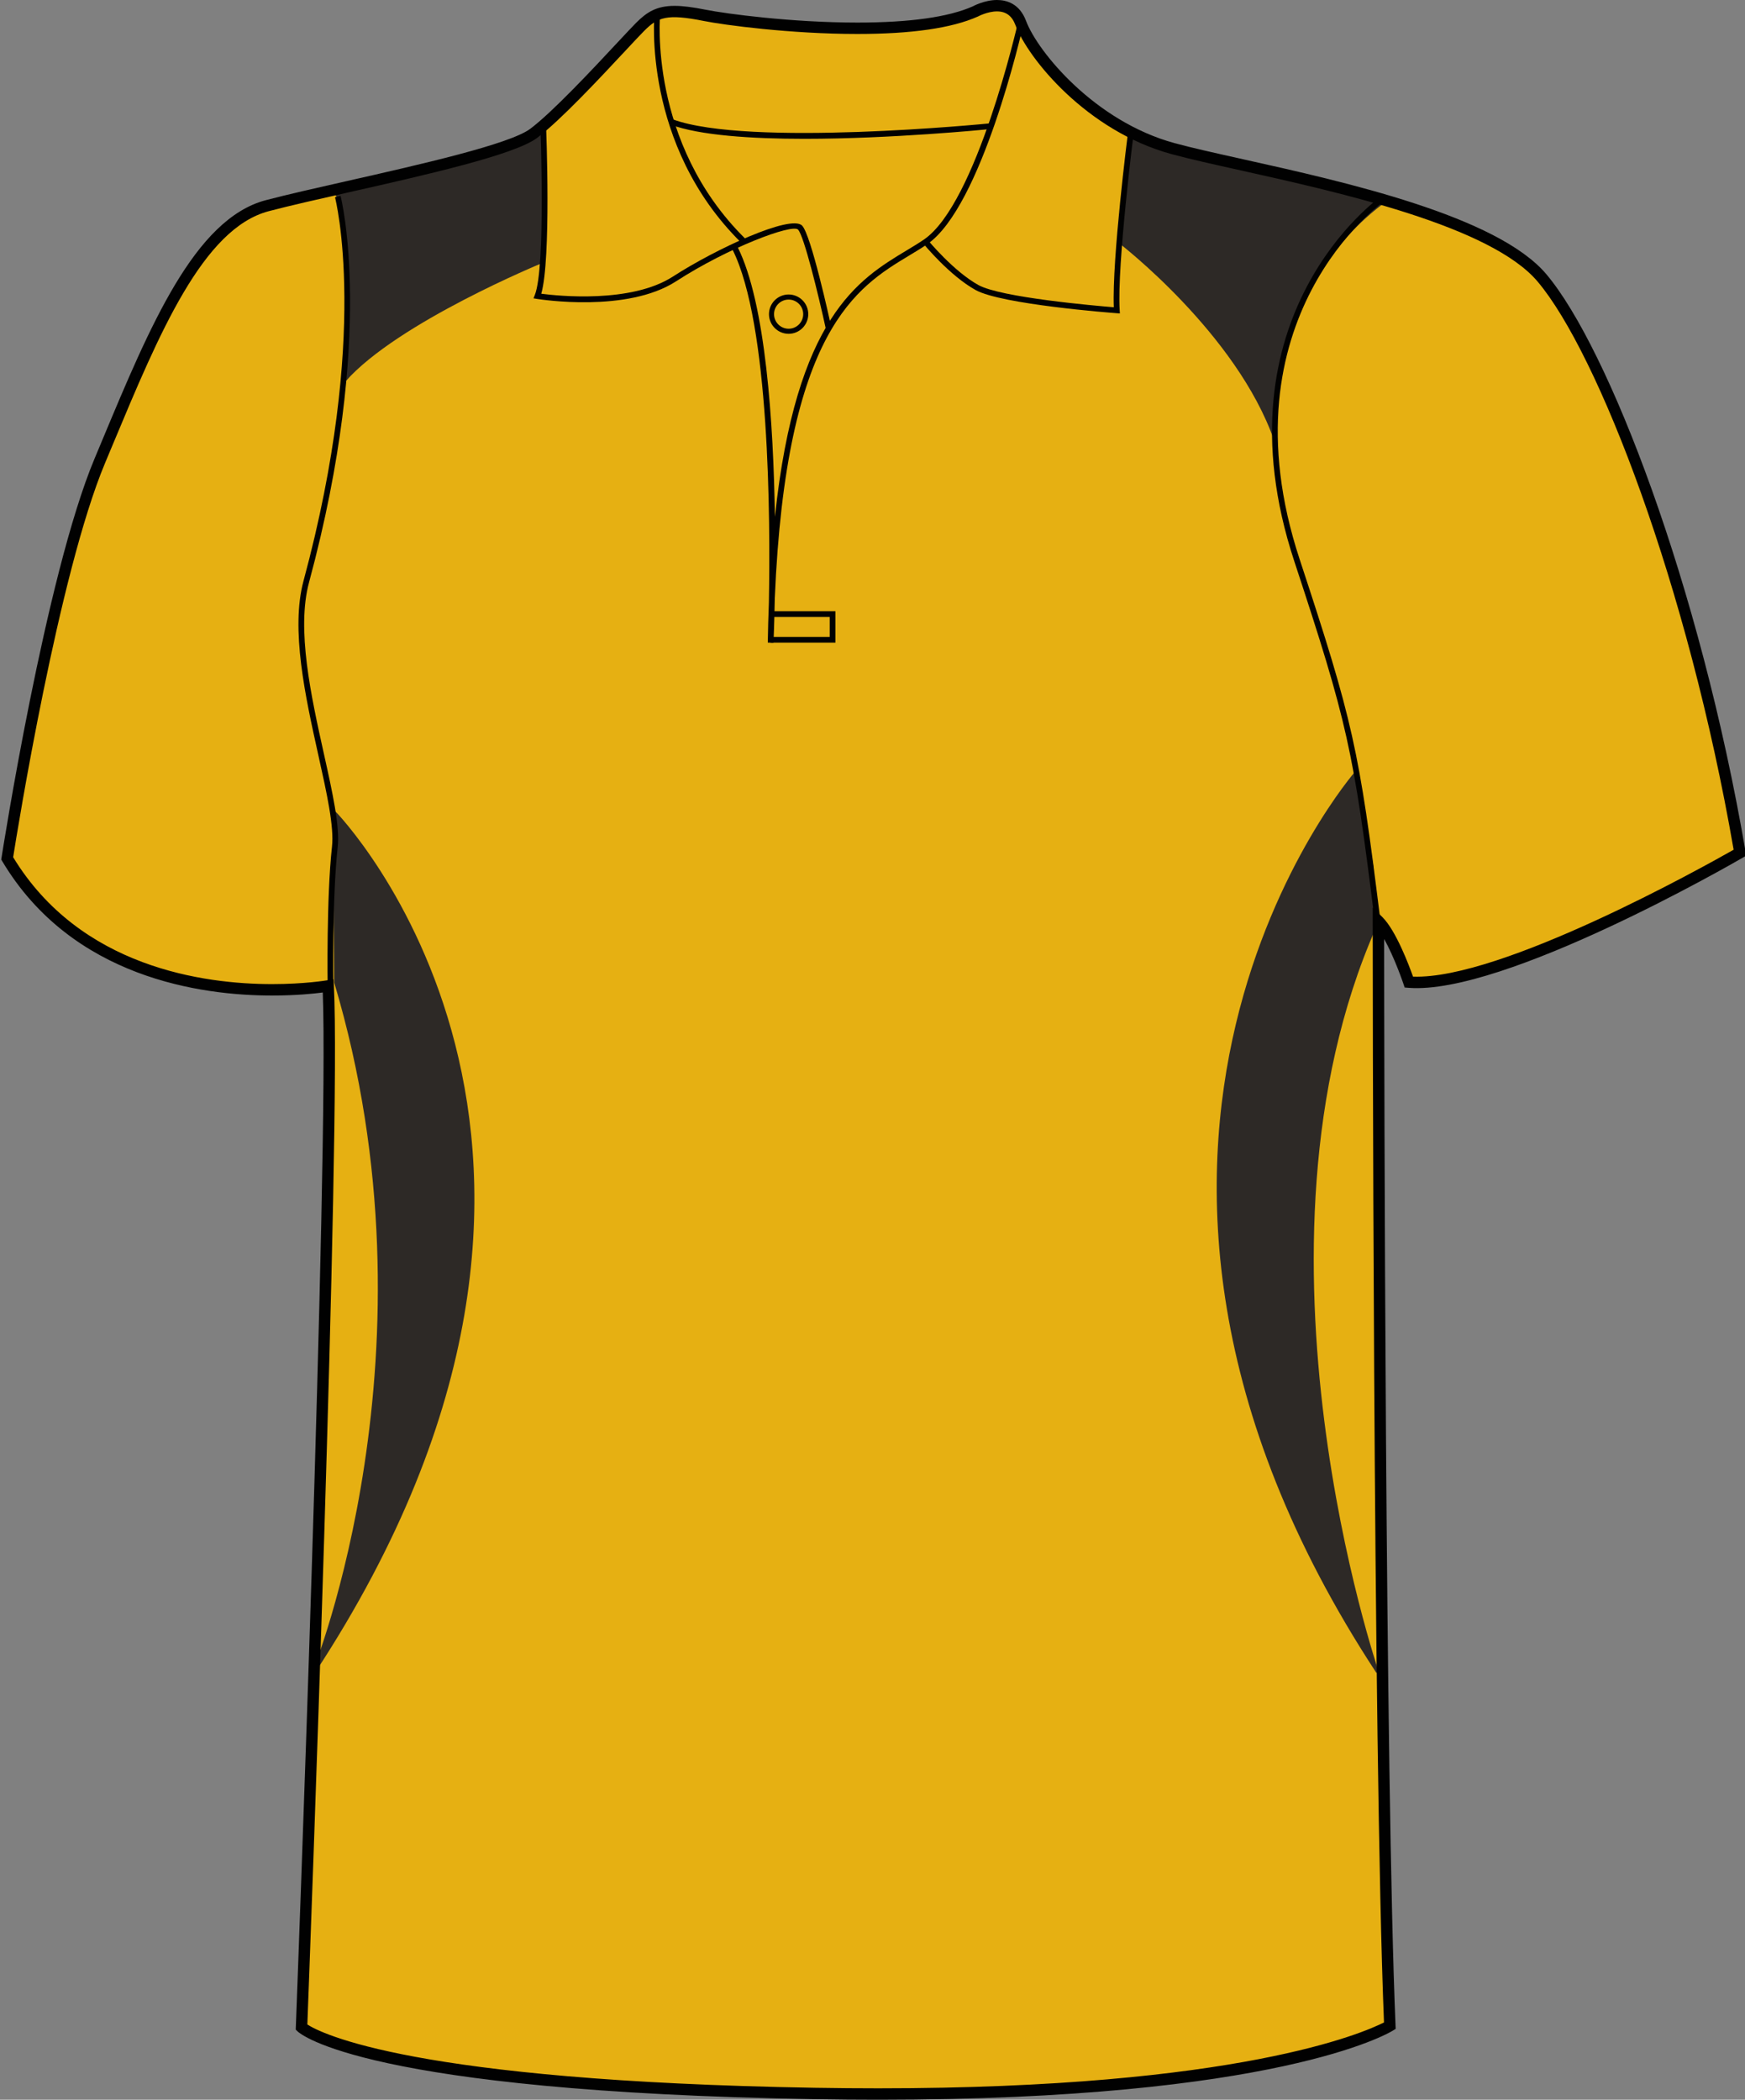 <svg preserveAspectRatio="xMidYMid meet"  xmlns="http://www.w3.org/2000/svg" xmlns:xlink="http://www.w3.org/1999/xlink" version="1.1" id="Layer_1" x="0px" y="0px" width="664.975px" height="800.002px" viewbox="0.474 0 664.975 800.002" enable-background="new 0.474 0 664.975 800.002" xml:space="preserve" class="svg0" style="height: 800px;"><rect width="100%" height="100%" fill="#808080" stroke="none"/>   <g id="front"> 	<path id="primary" fill="#e6b012" d="M125.061,376.729c0,0-90.337,9.721-122.319-48.589c0,0,16.463-106.569,35.313-151.524   c18.854-44.954,36.251-89.912,63.808-97.16c27.554-7.25,89.909-18.85,101.507-27.549c11.601-8.702,34.801-34.804,40.603-40.603   c5.803-5.802,10.154-7.255,24.652-4.353c14.501,2.9,76.855,10.154,102.961-1.449c0,0,13.053-7.25,17.401,4.35   c4.351,11.601,26.103,39.153,58.002,47.853c31.902,8.702,117.45,21.751,140.658,49.303   c23.207,27.552,58.013,117.461,75.408,218.968c0,0-89.911,52.203-126.158,49.302c0,0-5.806-17.399-11.604-23.201   c0,0,0,316.421,4.351,420.827c0,0-46.398,28.711-218.96,25.813c-172.563-2.9-195.766-25.23-195.766-25.23   S127.96,433.288,125.061,376.729z" class="primary" stroke="#e6b012" stroke-width="1px"></path> 	<g id="secondary" class="secondary" fill="#2D2926" stroke="#2D2926" stroke-width="1px"> 		<path fill="#2D2926" d="M127.411,309.428c0,0,124.019,126.629-7.832,327.669c0,0,50.043-123.15,8.269-262.833L127.411,309.428z" class="secondary" stroke="#2D2926" stroke-width="1px"></path> 		<path fill="#2D2926" d="M516.875,294.199c0,0-123.805,141.859,8.047,342.898c0,0-55.044-161.006-1.087-283.72l-0.872-22.626    L516.875,294.199z" class="secondary" stroke="#2D2926" stroke-width="1px"></path> 		<path fill="#2D2926" d="M426.798,92.287c0,0,44.819,34.375,59.179,75.28c0,0-3.48-58.31,42.208-91.382    c0,0-91.376-21.321-97.036-24.368L426.798,92.287z" class="secondary" stroke="#2D2926" stroke-width="1px"></path> 		<path fill="#2D2926" d="M206.61,99.686c0,0-55.268,22.626-75.28,45.255c0,0,3.482-56.134-3.48-72.236    c0,0,73.105-16.535,79.196-23.062C207.044,49.643,207.914,94.028,206.61,99.686z" class="secondary" stroke="#2D2926" stroke-width="1px"></path> 	</g> 	<path id="primary_1_" fill="#e6b012" d="M255.932,46.466c5.48,16.404,23.894,42.014,25.852,44.299   c1.959,2.285,15.013-3.59,17.624-4.569c2.608-0.979,5.222-0.653,7.506,4.569c2.285,5.222,8.919,34.595,8.919,34.595   s6.421-11.097,12.622-16.971c6.2-5.875,24.271-16.246,31.653-23.171c7.387-6.927,17.091-37.119,17.091-37.119l-65.716,3.83   l-33.941-1.305L255.932,46.466" class="primary" stroke="#e6b012" stroke-width="1px"></path> 	<g id="Layer_4"> 		<path fill="none" stroke="#FFFFFF" stroke-width="2px" stroke-miterlimit="10" d="M521.301,295.522"></path> 		<path fill="#010101" d="M306.575,52.886c-20.313,0-39.932-1.293-51.022-5.4l0.755-2.039c28.8,10.663,119.86,1.663,120.781,1.569    l0.22,2.165C374.968,49.413,339.858,52.886,306.575,52.886z" stroke-width="2px"></path> 	</g> 	<path fill="#010101" d="M334.71,800.002c-7.833,0-15.932-0.068-24.073-0.205c-171.448-2.883-196.265-24.9-197.236-25.838   l-0.702-0.678l0.036-0.975c0.128-3.354,12.674-331.775,10.262-394.164c-3.438,0.45-10.289,1.157-19.279,1.157   c-26.987,0-76.236-6.643-102.841-51.132l-0.402-0.674l0.119-0.775c0.166-1.071,16.724-107.351,35.457-152.033l2.986-7.138   c18.07-43.274,35.138-84.145,62.271-91.282c8.052-2.12,19.123-4.622,30.848-7.272c27.646-6.25,62.059-14.026,69.909-19.916   c8.549-6.413,23.958-22.925,33.162-32.788c3.201-3.428,5.729-6.139,7.203-7.614c4.082-4.081,7.784-6.442,14.648-6.442   c3.077,0,6.881,0.476,11.971,1.494c7.626,1.525,32.733,4.873,57.657,4.873c19.973,0,34.771-2.077,43.993-6.175   C370.709,2.411,375.1,0,379.935,0c3.688,0,8.605,1.387,11.081,7.998c4.393,11.703,26.144,38.227,56.537,46.52   c6.681,1.822,15.717,3.832,26.173,6.159c38.547,8.577,96.795,21.54,115.581,43.84c23.559,27.976,58.386,117.917,75.885,220   l0.257,1.489l-1.31,0.76c-3.598,2.091-91.059,52.502-127.425,49.591l-1.437-0.113l-0.453-1.366   c-0.047-0.13-3.388-10.065-7.368-17.106c0.038,46.578,0.4,319.252,4.345,413.956l0.056,1.271l-1.081,0.668   C529.042,774.736,486.445,800.002,334.71,800.002z M117.125,771.328c5.063,3.281,40.022,21.535,193.588,24.115   c8.117,0.137,16.191,0.203,23.997,0.203c137.213,0,185.171-21.266,192.694-25.102c-4.247-104.625-4.298-416.409-4.298-419.561   v-5.25l3.715,3.71c5.161,5.162,10.104,18.302,11.647,22.651c33.656,1.22,111.144-42.069,122.177-48.349   c-17.455-100.732-51.596-189.038-74.671-216.434c-17.832-21.174-75.222-33.944-113.189-42.396   c-10.518-2.339-19.597-4.36-26.375-6.208c-32.292-8.809-54.666-36.383-59.469-49.188c-1.306-3.483-3.598-5.174-7.009-5.174   c-3.661,0-7.265,1.945-7.303,1.963c-9.949,4.434-25.346,6.637-45.929,6.637c-25.248,0-50.752-3.404-58.512-4.956   c-14.135-2.825-17.501-1.428-22.688,3.757c-1.42,1.421-3.927,4.107-7.099,7.506c-9.906,10.613-24.877,26.654-33.733,33.3   c-8.598,6.448-42.049,14.009-71.562,20.678c-11.687,2.642-22.723,5.135-30.697,7.235c-25.054,6.592-41.721,46.5-59.364,88.752   l-2.989,7.146C22.369,218.551,6.553,316.836,5.011,326.601c25.596,42.046,72.773,48.342,98.702,48.342   c12.465,0,20.888-1.438,20.972-1.451l2.419-0.421l0.126,2.452C130.024,429.898,117.955,749.496,117.125,771.328z" stroke-width="2px"></path> 	<path fill="#010101" d="M314.769,125.589c-2.948-13.561-8.451-35.903-10.663-38.113c-2.265-2.256-26.555,6.816-46.494,19.72   c-18.624,12.052-51.574,6.911-52.968,6.687l-1.345-0.217l0.504-1.261c4.217-10.538,2.12-64.266,2.102-64.809l2.172-0.085   c0.086,2.15,1.996,51.126-1.813,64.403c6.278,0.82,34.244,3.757,50.165-6.543c16.394-10.608,44.921-23.738,49.213-19.43   c3.394,3.39,10.457,35.534,11.255,39.19L314.769,125.589z" stroke-width="2px"></path> 	<path fill="#010101" d="M282.358,92.373c-37.72-37.324-32.997-86.852-32.944-87.348l2.162,0.227   c-0.05,0.486-4.646,49.007,32.31,85.575L282.358,92.373z" stroke-width="2px"></path> 	<path fill="#010101" d="M294.759,244.884l-2.176-0.065c0.086-5.282,0.229-10.362,0.423-15.255   c0.587-32.127,0.276-106.18-13.83-134.396l1.945-0.974c10.686,21.375,13.628,67.173,14.177,102.734   c8.084-76.155,31.926-90.52,50.085-101.458c2.387-1.436,4.637-2.793,6.727-4.221c20.074-13.737,35.652-82.037,35.813-82.727   L390.043,9c-0.637,2.846-15.925,69.828-36.703,84.042c-2.141,1.465-4.42,2.838-6.832,4.29   c-19.973,12.031-46.966,28.287-51.263,130.738C295.07,237.586,294.805,243.849,294.759,244.884z" stroke-width="2px"></path> 	<path fill="#010101" d="M426.755,119.425l-1.247-0.094c-1.785-0.133-43.854-3.344-53.737-8.833   c-9.854-5.478-19.482-17.169-19.888-17.666l1.684-1.375c0.098,0.117,9.774,11.866,19.267,17.138   c8.56,4.757,44.48,7.888,51.613,8.47c-0.731-18.311,5.25-65.432,5.511-67.474l2.156,0.274c-0.066,0.51-6.503,51.213-5.433,68.312   L426.755,119.425z" stroke-width="2px"></path> 	<path fill="none" stroke="#010101" stroke-width="2px" stroke-miterlimit="10" d="M276.594,96.493"></path> 	<polygon fill="#010101" points="318.356,244.836 293.647,244.836 293.647,242.661 316.18,242.661 316.18,235.049 294.215,235.049    294.215,232.874 318.356,232.874  "></polygon> 	<path fill="#010101" d="M124.857,375.534c-0.005-0.332-0.498-33.521,1.655-52.941c0.849-7.616-1.942-20.197-5.177-34.769   c-4.998-22.519-10.661-48.041-5.666-66.539c25.371-93.978,12.133-145.612,11.998-146.121l2.103-0.563   c0.14,0.517,13.521,52.714-11.996,147.248c-4.854,17.983,0.746,43.229,5.688,65.502c3.275,14.759,6.104,27.509,5.217,35.479   c-2.144,19.285-1.647,52.335-1.645,52.668L124.857,375.534z" stroke-width="2px"></path> 	<path fill="#010101" d="M523.846,350.682c-8.101-65.176-10.391-75.408-30.633-136.863c-30.872-93.716,32.41-138.521,33.052-138.962   l1.234,1.792c-0.63,0.434-62.564,44.373-32.221,136.489c20.306,61.641,22.604,71.907,30.724,137.279L523.846,350.682z" stroke-width="2px"></path> 	<path fill="#010101" d="M300.525,127.182c-4.133,0-7.488-3.36-7.488-7.491c0-4.128,3.36-7.489,7.488-7.489   c4.127,0,7.485,3.361,7.485,7.489C308.008,123.822,304.652,127.182,300.525,127.182z M300.525,114.138   c-3.063,0-5.56,2.491-5.56,5.554c0,3.064,2.494,5.556,5.56,5.556c3.063,0,5.553-2.494,5.553-5.556   C306.076,116.629,303.586,114.138,300.525,114.138z" stroke-width="2px"></path> 	 </g> <filter xmlns="http://www.w3.org/2000/svg" id="linear"><feColorMatrix type="matrix" values="0 -1 0 0 0               0 -1 0 0 0               0 -1 0 0 0               0 -1 0 0.9 0 "/></filter></svg>